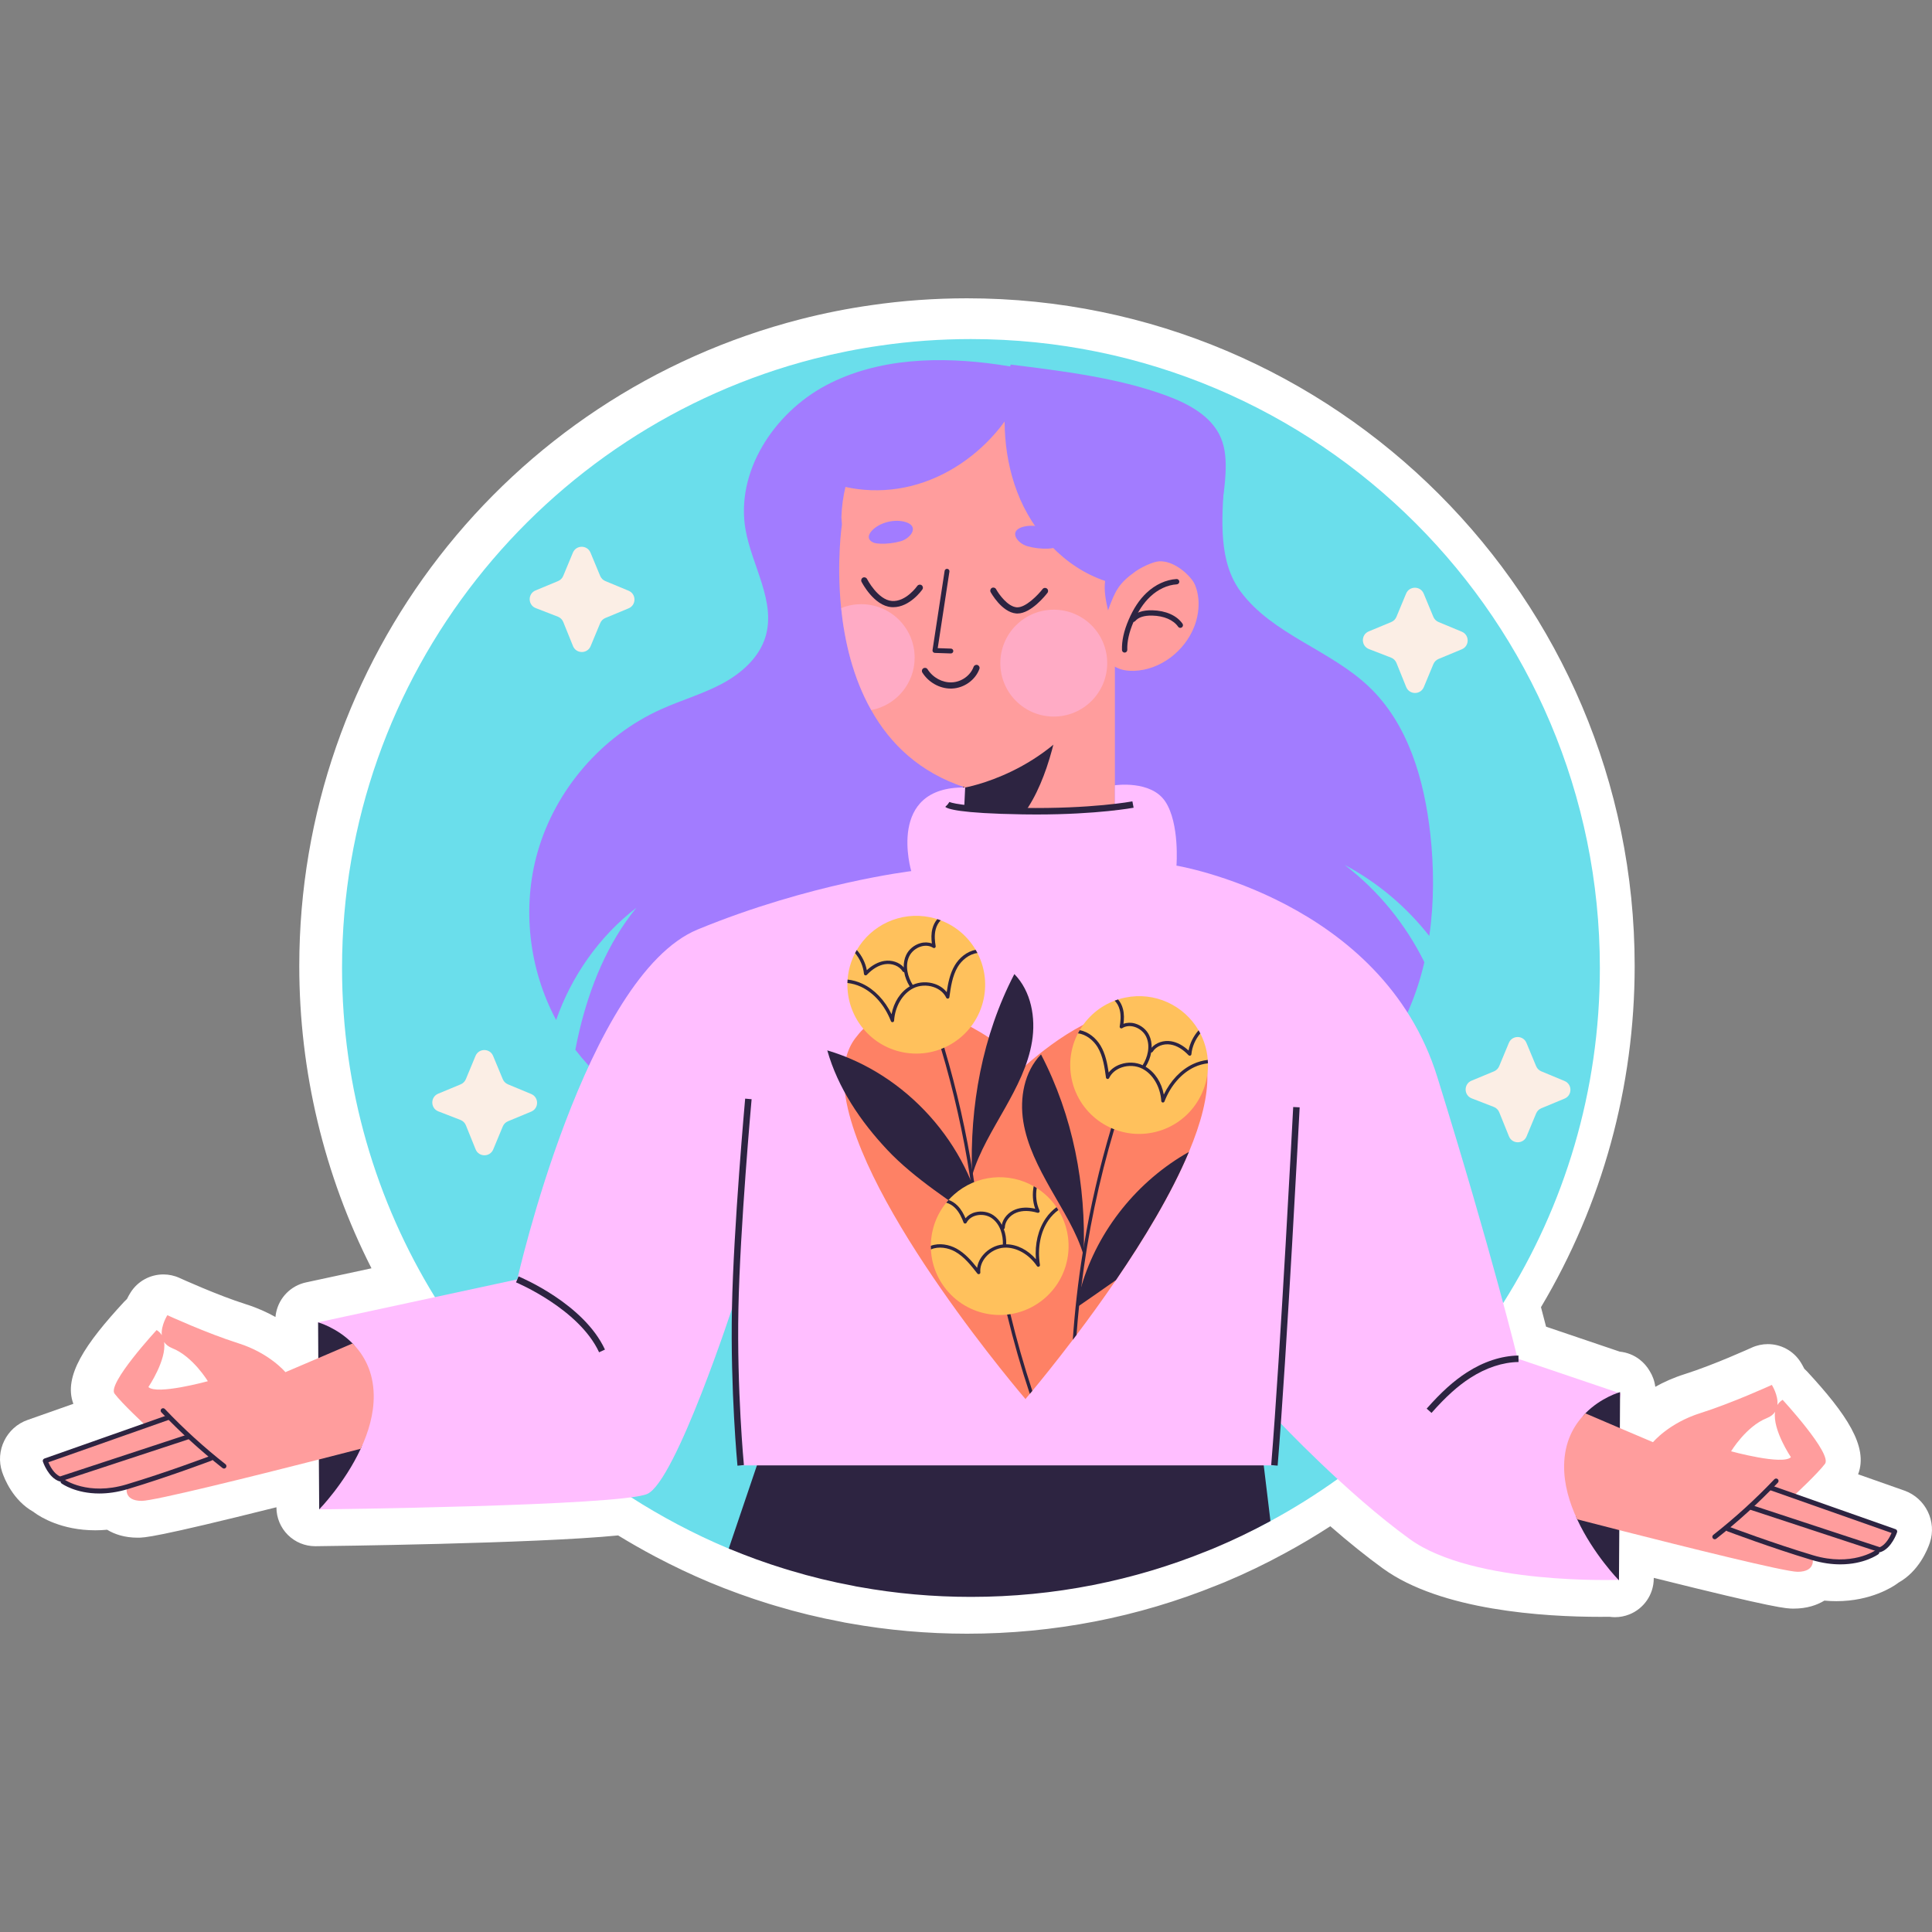 <?xml version="1.0" encoding="UTF-8"?>
<!-- Generator: Adobe Illustrator 27.1.1, SVG Export Plug-In . SVG Version: 6.00 Build 0)  -->
<svg xmlns="http://www.w3.org/2000/svg" xmlns:xlink="http://www.w3.org/1999/xlink" version="1.1" id="Capa_1" x="0px" y="0px" viewBox="0 0 512 512" style="enable-background:new 0 0 512 512;" xml:space="preserve" width="512" height="512">
<rect x="0" y="0" width="512" height="512" fill="#808080" stroke="none"/>
<g>
	<path style="fill:#FFFFFF;" d="M256.267,432.948c-10.527,0-21.038-0.929-31.243-2.761c-0.763-0.119-1.464-0.251-2.131-0.405   c-5.823-1.091-11.621-2.501-17.242-4.193c-0.644-0.177-1.273-0.371-1.899-0.569c-5.249-1.623-10.525-3.532-15.637-5.661   c-4.81-2.009-9.694-4.324-14.528-6.88c-3.336-1.772-6.609-3.638-9.777-5.575c-22.171,2.192-77.663,2.828-80.159,2.856   c-0.038,0-0.076,0-0.114,0c-2.705,0-5.303-1.066-7.229-2.972c-1.953-1.931-3.051-4.563-3.051-7.309v-0.042   c-32.23,8.065-35.011,8.065-36.747,8.065c-3.541,0-6.19-0.932-8.123-2.107c-1.054,0.099-2.101,0.149-3.136,0.149   c-8.945,0-14.527-3.53-16.024-4.613c-0.125-0.09-0.248-0.182-0.369-0.276c-5.41-3.037-7.684-8.736-8.304-10.603   c-1.873-5.619,1.158-11.793,6.761-13.752l12.129-4.273c-2.735-7.307,3.187-15.934,13.457-27.049   c0.235-0.254,0.481-0.495,0.736-0.721c0.392-0.79,0.748-1.387,0.973-1.743c1.938-3.06,5.261-4.779,8.691-4.779   c1.439,0,2.896,0.301,4.278,0.935c0.099,0.045,10.037,4.585,17.621,6.976c2.985,0.942,5.586,2.13,7.803,3.375   c0.034-0.395,0.091-0.788,0.172-1.178c0.819-3.992,3.922-7.133,7.907-7.991l17.365-3.741   c-12.554-24.718-19.135-52.142-19.135-80.12c0-80.905,54.676-151.398,132.961-171.427c6.148-1.569,12.38-2.807,18.529-3.679   c8.299-1.214,16.882-1.833,25.466-1.833c97.564,0,176.938,79.375,176.938,176.939c0,31.978-8.57,63.14-24.828,90.423   c0.528,1.996,0.977,3.723,1.35,5.17l19.525,6.613c1.892,0.193,3.725,0.897,5.254,2.08c1.095,0.847,2.005,1.891,2.682,3.06   c0.782,1.252,1.298,2.676,1.484,4.181c2.22-1.242,4.823-2.428,7.807-3.367c7.635-2.409,17.647-6.971,17.748-7.016   c1.379-0.631,2.832-0.93,4.267-0.93c3.423,0,6.74,1.712,8.681,4.764c0.228,0.36,0.59,0.964,0.986,1.762   c0.262,0.231,0.513,0.477,0.754,0.738c10.355,11.214,16.31,19.906,13.504,27.232l12.291,4.33c5.604,2,8.606,8.174,6.73,13.776   c-0.617,1.857-2.909,7.601-8.351,10.632c-0.116,0.09-0.235,0.181-0.355,0.268c-1.046,0.758-6.844,4.621-16.079,4.621   c-1.047,0-2.106-0.05-3.172-0.151c-1.938,1.181-4.601,2.123-8.163,2.123c-1.909,0-4.449,0-37.052-8.15l-0.001,0.206   c-0.028,4.186-2.594,7.936-6.484,9.484c-1.231,0.49-2.519,0.728-3.795,0.728c-0.493,0-0.984-0.037-1.469-0.105   c-0.647,0.008-1.457,0.017-2.408,0.017c-14.908,0-42.214-1.663-57.592-12.798c-4.314-3.124-8.992-6.88-13.965-11.212   c-3.948,2.56-7.977,4.953-12.04,7.146c-5.086,2.784-10.484,5.381-15.994,7.687c-0.605,0.256-1.248,0.51-1.912,0.765   C301.539,428.614,279.22,432.948,256.267,432.948z"/>
	<g>
		<path style="fill:#6ADEEB;" d="M423.981,256.517c0,32.657-9.389,63.103-25.615,88.804c-1.628,2.587-3.324,5.123-5.089,7.607    c-10.691,15.043-23.816,28.236-38.791,39.03c-5.671,4.061-11.617,7.796-17.802,11.137c-37.513,20.263-58.21-2.572-99.275-13.88    c-6.476-1.783-38.087,23.761-44.288,21.179c-4.678-1.953-9.235-4.129-13.673-6.477c-4.164-2.21-8.224-4.575-12.182-7.11    c-21.057-13.536-38.859-31.697-52.001-53.046c-15.609-25.375-24.621-55.256-24.621-87.245c0-77.735,53.234-143.049,125.23-161.468    c5.706-1.456,11.514-2.621,17.425-3.461c7.847-1.148,15.866-1.731,24.021-1.731C349.364,89.858,423.981,164.475,423.981,256.517z"/>
		<g>
			<g>
				<path style="fill:#2D2441;" d="M336.685,403.095c-4.883,2.673-9.92,5.089-15.078,7.247c-0.565,0.24-1.131,0.463-1.713,0.685      c-19.31,7.847-40.435,12.165-62.572,12.165c-10.092,0-19.961-0.891-29.556-2.621c-0.565-0.086-1.131-0.189-1.696-0.326      c-5.62-1.045-11.12-2.382-16.517-4.009c-0.565-0.154-1.114-0.326-1.662-0.497c-5.037-1.559-9.955-3.341-14.769-5.346      l7.47-22.051l3.855-11.377l129.496,3.495l0.96,7.882L336.685,403.095z"/>
				<path style="fill:#A27CFF;" d="M356.33,229.198c8.91,6.802,16.174,15.729,21.143,25.786      c-2.125,9.166-5.826,17.819-11.565,25.289c-14.101,18.402-37.9,26.523-60.79,30.121c-24.21,3.786-48.917,3.632-73.315,1.371      c-15.335-1.422-30.755-3.701-45.13-9.235c-13.21-5.089-25.615-13.124-34.199-24.33c0.308-1.645,0.651-3.29,1.045-4.935      c2.793-11.771,7.47-23.319,15.129-32.691c-9.8,7.539-17.202,18.076-21.263,29.744c-7.23-13.467-9.115-29.795-4.917-44.513      c4.729-16.551,17.014-30.772,32.708-37.831c5.294-2.399,10.949-4.009,16.089-6.734c5.14-2.742,9.886-6.888,11.582-12.439      c2.844-9.355-3.547-18.761-5.26-28.373c-2.724-15.386,7.522-30.995,21.314-38.311c13.81-7.316,30.309-7.71,45.764-5.483      c17.939,2.604,35.398,8.533,51.195,17.408l8.67,12.696c-0.874,11.377-1.559,22.205,4.249,30.035      c8.464,11.394,23.73,15.437,34.01,25.221c10.434,9.903,14.666,24.724,16.26,39.03c0.977,8.91,1.028,18.11-0.274,27.02      C372.778,240.386,365.205,233.944,356.33,229.198z"/>
				<g>
					<polygon style="fill:#FF9D9D;" points="295.454,174.284 295.454,219.191 255.207,219.191 255.207,197.021      "/>
					<path style="fill:#2D2441;" d="M281.559,183.845c-0.805,6.751-2.022,13.21-4.215,19.635       c-1.988,5.774-4.815,11.651-9.201,15.712h-12.936v-13.33c4.318-1.217,8.395-3.461,11.959-6.237       C272.803,195.256,277.309,189.585,281.559,183.845z"/>
				</g>
				<path style="fill:#FF9D9D;" d="M316.477,166.094c-2.57,6.494-8.995,11.479-15.986,11.685c-1.593,0.034-3.221-0.154-4.626-0.891      c-0.6-0.291-1.114-0.634-1.593-1.028c-0.377,1.045-0.788,2.073-1.217,3.05c-0.959,2.245-2.056,4.335-3.255,6.271      c-12.148,19.755-34.01,23.507-34.01,23.507c-12.13-3.958-19.943-11.634-24.912-20.509c-4.9-8.67-7.093-18.47-7.967-27.02      c-1.268-12.388,0.206-22.171,0.206-22.171l-0.137-1.902c0.702-22.325,19.344-38.345,41.84-38.345      c22.959,0,41.566,18.607,41.566,41.566c0,2.861-0.326,5.654-0.874,8.344c3.41-0.326,6.956,0.788,9.269,3.307      C318.139,155.66,318.31,161.434,316.477,166.094z"/>
				<g>
					<g>
						<g>
							<g>
								<path style="fill:#2D2441;" d="M236.716,160.912c-0.157,0-0.314-0.005-0.474-0.017c-4.63-0.343-7.796-6.457-7.928-6.717          c-0.205-0.402-0.045-0.894,0.357-1.1c0.404-0.205,0.896-0.044,1.101,0.357c0.028,0.056,2.88,5.553,6.59,5.827          c3.732,0.292,6.699-3.939,6.729-3.982c0.258-0.368,0.769-0.46,1.139-0.202c0.37,0.258,0.461,0.768,0.203,1.138          C244.295,156.415,241.109,160.912,236.716,160.912z"/>
							</g>
							<g>
								<path style="fill:#2D2441;" d="M269.629,162.588c-0.118,0-0.234-0.005-0.351-0.016c-3.805-0.337-6.628-5.438-6.746-5.654          c-0.216-0.396-0.071-0.893,0.326-1.11c0.397-0.214,0.892-0.071,1.11,0.326c0.693,1.264,3.021,4.593,5.455,4.809          c2.368,0.204,5.776-3.41,6.863-4.824c0.275-0.358,0.789-0.428,1.147-0.151c0.359,0.275,0.427,0.788,0.151,1.147          C277.144,157.69,273.281,162.588,269.629,162.588z"/>
							</g>
							<g>
								<path style="fill:#2D2441;" d="M251.971,182.479c-2.965,0-5.895-1.637-7.534-4.238c-0.241-0.382-0.127-0.887,0.256-1.129          c0.383-0.241,0.887-0.128,1.129,0.256c1.393,2.209,3.91,3.568,6.408,3.469c2.56-0.105,4.937-1.796,5.782-4.113          c0.154-0.424,0.627-0.641,1.048-0.489c0.425,0.154,0.644,0.624,0.489,1.048c-1.065,2.925-4.047,5.058-7.252,5.188          C252.188,182.476,252.079,182.479,251.971,182.479z"/>
							</g>
						</g>
						<path style="fill:#2D2441;" d="M251.992,173.171c-0.007,0-0.015,0-0.022,0l-4.229-0.146c-0.183-0.006-0.354-0.091-0.472-0.232        s-0.169-0.326-0.141-0.507l3.208-20.998c0.053-0.351,0.387-0.59,0.731-0.538c0.352,0.054,0.592,0.381,0.538,0.732        l-3.099,20.284l3.507,0.121c0.354,0.012,0.632,0.31,0.62,0.664C252.622,172.898,252.337,173.171,251.992,173.171z"/>
						<g>
							<path style="fill:#A27CFF;" d="M230.992,140.704c-0.505,0.569-0.92,1.303-0.692,1.998c0.164,0.499,0.641,0.882,1.179,1.09         c0.538,0.208,1.134,0.263,1.72,0.287c1.857,0.075,3.729-0.145,5.5-0.646c2.579-0.73,5.006-3.863,1.431-5.041         C237.096,137.392,232.958,138.49,230.992,140.704z"/>
							<path style="fill:#A27CFF;" d="M279.962,142.017c0.505,0.569,0.92,1.303,0.692,1.998c-0.164,0.499-0.641,0.882-1.179,1.091         c-0.538,0.208-1.134,0.263-1.72,0.287c-1.857,0.075-3.729-0.145-5.5-0.646c-2.579-0.73-5.006-3.863-1.431-5.042         C273.859,138.704,277.997,139.802,279.962,142.017z"/>
						</g>
					</g>
					<g>
						<path style="opacity:0.41;fill:#FFBEFF;" d="M242.391,174.284c0,6.905-4.952,12.662-11.514,13.895        c-4.9-8.67-7.093-18.47-7.967-27.02c1.645-0.685,3.427-1.045,5.312-1.045C236.052,160.115,242.391,166.454,242.391,174.284z"/>
						<circle style="opacity:0.41;fill:#FFBEFF;" cx="279.26" cy="175.737" r="14.163"/>
					</g>
				</g>
				<path style="fill:#A27CFF;" d="M307.111,148.761c-1.707,0.14-4.726,1.637-6.124,2.625c-4.514,3.189-5.454,5.173-7.346,10.366      c-0.585-2.586-1.12-5.167-0.774-7.796c-10.825-3.642-19.236-12.921-23.305-23.593c-4.069-10.672-4.116-22.579-1.736-33.75      c13.683,1.729,28.308,3.449,41.248,8.219c5.883,2.168,12.001,5.408,14.46,11.175c1.271,2.98,1.405,6.318,1.239,9.554      c-0.51,9.975-3.811,20.958-7.6,30.2C315.633,152.271,310.913,148.45,307.111,148.761z"/>
				<path style="fill:#A27CFF;" d="M213.9,125.074c8.2,4.863,18.385,6.026,27.63,3.699c9.245-2.327,17.511-8.01,23.474-15.448      c3.612-4.507,6.49-9.899,6.632-15.673c-10.807-1.331-22.532-2.858-32.83,0.678c-4.549,1.562-8.742,4.02-12.713,6.733      c-5.965,4.075-11.761,9.115-14.112,15.946L213.9,125.074z"/>
				<path style="fill:#FFBEFF;" d="M255.492,214.816h39.954v-6.708c0,0,9.624-1.458,13.415,4.374      c3.791,5.833,2.916,16.915,2.916,16.915s54.536,9.041,69.118,55.994c14.582,46.953,21.289,74.659,21.289,74.659l27.341,9.259      l-4.441,24.556l3.93,24.804c0,0-38.496,1.458-55.411-10.791c-16.915-12.249-34.705-31.205-34.705-31.205l-1.167,11.665H196.29      l-1.75-43.162c0,0-15.457,47.537-23.039,50.745c-7.583,3.208-86.908,4.083-86.908,4.083l1.939-27.686l-2.231-21.892      l52.786-11.374c0,0,18.081-80.492,47.828-92.74c29.747-12.249,56.577-15.457,56.577-15.457s-6.708-22.456,14.29-22.164      L255.492,214.816z"/>
				<path style="fill:none;" d="M147.385,270.318c4.061-11.668,11.462-22.205,21.263-29.744      c-7.659,9.372-12.336,20.92-15.129,32.691c-0.394,1.645-0.737,3.29-1.045,4.934"/>
				<g>
					<g>
						<path style="fill:#2D2441;" d="M195.437,388.422c-0.02-0.197-1.896-19.985-1.462-41.657        c0.433-21.652,3.473-55.28,3.503-55.617l1.707,0.154c-0.031,0.337-3.065,33.905-3.497,55.498        c-0.432,21.567,1.436,41.262,1.454,41.458L195.437,388.422z"/>
						<path style="fill:#2D2441;" d="M338.587,388.41l-1.707-0.141c2.449-29.826,5.798-94.255,5.831-94.901l1.711,0.088        C344.389,294.104,341.038,358.558,338.587,388.41z"/>
					</g>
					<path style="fill:#2D2441;" d="M274.65,215.847c-1.155,0-2.346-0.009-3.569-0.028c-17.028-0.268-20.058-1.488-20.569-2       l0.605-0.606l0.496-0.696c0.093,0.054,2.463,1.321,19.495,1.589c18.189,0.286,28.883-1.714,28.988-1.734l0.322,1.683       C300.319,214.073,290.869,215.847,274.65,215.847z"/>
				</g>
				<path style="fill:#2D2441;" d="M158.766,358.37c-5.333-11.51-21.84-18.456-22.007-18.524l0.655-1.584      c0.704,0.291,17.289,7.267,22.906,19.388L158.766,358.37z"/>
				<g>
					<path style="fill:#2D2441;" d="M298.039,172.942c-0.379,0-0.69-0.3-0.703-0.681c-0.077-2.424,0.492-5.025,1.742-7.952       c1.294-3.033,2.854-5.389,4.771-7.201c2.312-2.185,5.13-3.483,7.934-3.655c0.383-0.034,0.721,0.271,0.745,0.659       c0.023,0.388-0.271,0.721-0.659,0.745c-2.476,0.151-4.98,1.314-7.053,3.273c-1.774,1.677-3.229,3.879-4.445,6.731       c-1.167,2.734-1.7,5.14-1.629,7.354c0.013,0.388-0.292,0.713-0.681,0.726C298.054,172.942,298.046,172.942,298.039,172.942z"/>
					<path style="fill:#2D2441;" d="M312.799,166.39c-0.222,0-0.44-0.104-0.577-0.3c-1.267-1.807-3.775-2.883-6.884-2.951       c-2.128-0.045-3.63,0.438-4.485,1.44c-0.252,0.298-0.697,0.331-0.991,0.079c-0.296-0.252-0.331-0.696-0.079-0.991       c1.142-1.34,3.007-1.991,5.587-1.935c3.561,0.079,6.478,1.373,8.005,3.55c0.223,0.318,0.146,0.757-0.173,0.979       C313.079,166.349,312.938,166.39,312.799,166.39z"/>
				</g>
				<g>
					<path style="fill:#FE8165;" d="M319.955,284.591v0.051c0.206,5.928-1.713,13.056-4.883,20.629       c-4.66,11.137-12.011,23.25-19.344,33.976c-3.581,5.26-7.179,10.195-10.434,14.512c-0.343,0.445-0.668,0.874-0.994,1.302       c-4.678,6.151-8.584,10.948-10.726,13.536c-0.24,0.291-0.463,0.548-0.668,0.788c-0.582,0.72-0.959,1.148-1.079,1.285v0.171       c0,0-43.982-51.178-47.906-81.231v-0.017c-0.48-3.478-0.394-6.665,0.36-9.458c0.48-1.833,1.251-3.495,2.347-4.952       c0.702-0.942,1.422-1.782,2.176-2.519c1.97-1.988,4.095-3.324,6.322-4.164c0.274-0.12,0.565-0.206,0.84-0.291h0.017       c0.154-0.069,0.308-0.103,0.463-0.154c0.326-0.086,0.651-0.171,0.977-0.24c6.442-1.439,13.501,0.84,19.858,4.301       c1.645,0.891,3.255,1.85,4.78,2.861c3.769,2.484,7.11,5.174,9.681,7.419c0.017-0.017,0.051-0.034,0.069-0.052       c3.769-3.307,9.218-7.607,15.249-10.743l0.017-0.017c3.135-1.645,6.425-2.981,9.715-3.701c0.291-0.086,0.582-0.137,0.874-0.188       c6.819-1.302,13.57,0.086,18.881,6.802c0.154,0.171,0.308,0.377,0.446,0.565c0.034,0.052,0.086,0.103,0.12,0.171       c1.217,1.679,2.022,3.598,2.45,5.74c0.068,0.291,0.12,0.583,0.154,0.874C319.869,282.723,319.938,283.631,319.955,284.591z"/>
					<g>
						<g>
							<g>
								<path style="fill:#2D2441;" d="M315.072,305.271c-4.66,11.137-12.011,23.25-19.344,33.976          c-3.29,2.347-6.631,4.609-9.749,6.785c-0.257,0.188-0.514,0.36-0.754,0.531c0.343-1.919,0.805-3.821,1.354-5.688v-0.017          C290.982,325.917,301.519,312.895,315.072,305.271z"/>
							</g>
							<g>
								<path style="fill:#2D2441;" d="M287.171,332.382c0.216,0.341-0.216-0.013,0,0.328c-1.758-6.142-5.679-12.18-8.809-17.749          c-3.13-5.57-6.14-11.359-7.167-17.665c-1.026-6.306,0.224-13.295,4.685-17.868          C284.365,295.759,287.847,313.991,287.171,332.382z"/>
							</g>
							<g>
								<g>
									<path style="fill:#2D2441;" d="M296.533,295.179c-0.428,1.354-0.857,2.724-1.251,4.095           c-4.061,13.604-6.973,27.534-8.704,41.6c-0.223,1.713-0.428,3.427-0.6,5.157c-0.274,2.57-0.497,5.14-0.685,7.727           c-0.343,0.445-0.668,0.874-0.994,1.302c0.531-7.744,1.405-15.454,2.638-23.113c0.103-0.617,0.189-1.216,0.308-1.833           c1.748-10.537,4.164-20.937,7.23-31.183c0.377-1.337,0.788-2.673,1.216-4.009L296.533,295.179z"/>
								</g>
								<g>
									<g>
										<g>
											<path style="fill:#FFC15C;" d="M319.754,278.573c0.159,0.773,0.264,1.547,0.314,2.315             c0.035,0.301,0.052,0.605,0.05,0.904c0.236,8.665-5.765,16.524-14.559,18.334c-9.879,2.033-19.53-4.323-21.561-14.193             c-0.877-4.262-0.192-8.493,1.667-12.079c0.15-0.284,0.299-0.568,0.47-0.839c2.056-3.509,5.285-6.327,9.266-7.825             c0.291-0.123,0.597-0.222,0.893-0.32c0.619-0.2,1.255-0.367,1.906-0.501c7.873-1.621,15.605,2.09,19.431,8.677             c0.163,0.265,0.318,0.532,0.456,0.811l0.002,0.009C318.838,275.314,319.409,276.898,319.754,278.573z"/>
										</g>
									</g>
									<g>
										<g>
											<path style="fill:#2D2441;" d="M320.067,280.888c0.035,0.301,0.052,0.605,0.05,0.904             c-1.23,0.135-2.447,0.467-3.594,1.002c-3.424,1.61-6.315,4.928-7.925,9.105c-0.051,0.146-0.176,0.244-0.324,0.275             c-0.043,0.009-0.097,0.011-0.153,0.004c-0.205-0.03-0.359-0.207-0.374-0.412c-0.242-3.769-2.227-7.124-5.047-8.562             c-1.607-0.818-3.642-0.943-5.434-0.329c-1.53,0.523-2.719,1.519-3.33,2.812c-0.081,0.18-0.268,0.281-0.465,0.25             c-0.197-0.032-0.345-0.182-0.376-0.375c-0.361-2.631-0.767-5.615-2.204-8.025c-1.037-1.741-3.005-3.435-5.228-3.683             c0.15-0.284,0.299-0.568,0.47-0.839c2.364,0.409,4.384,2.174,5.517,4.076c1.309,2.183,1.801,4.751,2.157,7.139             c0.764-0.99,1.857-1.749,3.169-2.19c1.91-0.656,4.073-0.567,5.843,0.254c0.098,0.034,0.188,0.079,0.279,0.124             c0.173,0.091,0.345,0.182,0.511,0.284c2.462,1.457,4.214,4.164,4.811,7.371c1.768-3.676,4.527-6.578,7.73-8.079             C317.412,281.399,318.74,281.035,320.067,280.888z"/>
										</g>
									</g>
									<g>
										<g>
											<path style="fill:#2D2441;" d="M305.2,277.633c-0.013,0.419-0.051,0.852-0.125,1.283             c-0.217,1.275-0.71,2.571-1.465,3.785c-0.007,0.01-0.014,0.021-0.021,0.031c-0.067,0.113-0.171,0.18-0.284,0.203             c-0.113,0.023-0.226,0.001-0.329-0.059c-0.197-0.122-0.268-0.379-0.156-0.583c-0.002-0.009,0.005-0.019,0.012-0.03             c1.242-1.966,2.124-4.979,0.912-7.526c-0.589-1.236-1.81-2.243-3.194-2.636c-1.152-0.324-2.266-0.194-3.137,0.365             c-0.144,0.093-0.342,0.098-0.488,0.001c-0.147-0.096-0.219-0.272-0.192-0.449c0.197-1.154,0.413-2.872-0.013-4.458             c-0.249-0.944-0.716-1.762-1.32-2.371c0.291-0.123,0.597-0.222,0.893-0.32c0.59,0.666,1.036,1.515,1.284,2.459             c0.376,1.388,0.311,2.831,0.161,3.993c0.924-0.344,1.985-0.381,3.052-0.076c1.643,0.467,3.049,1.625,3.753,3.109             C305.008,275.338,305.23,276.459,305.2,277.633z"/>
										</g>
									</g>
									<g>
										<g>
											<path style="fill:#2D2441;" d="M318.086,273.858l0.002,0.009c-1.298,1.561-2.162,3.476-2.35,5.506             c-0.018,0.176-0.132,0.326-0.302,0.379c-0.016,0.012-0.033,0.016-0.05,0.019c-0.148,0.03-0.303-0.019-0.416-0.132             c-1.491-1.575-3.133-2.558-4.761-2.82c-1.91-0.313-3.849,0.466-4.716,1.884c-0.097,0.146-0.261,0.226-0.418,0.213             c-0.073-0.003-0.139-0.017-0.193-0.06c-0.208-0.129-0.273-0.405-0.144-0.613c0.136-0.218,0.293-0.422,0.462-0.611             c1.174-1.328,3.189-2.005,5.155-1.685c1.581,0.254,3.168,1.103,4.622,2.451c0.37-1.985,1.319-3.837,2.654-5.351             C317.793,273.312,317.947,273.579,318.086,273.858z"/>
										</g>
									</g>
								</g>
							</g>
						</g>
						<g>
							<g>
								<path style="fill:#2D2441;" d="M260.784,324.61c-3.914-21.456-20.629-40.062-41.545-46.244          c2.821,9.975,8.811,18.819,15.911,26.372C242.25,312.292,252.308,318.641,260.784,324.61z"/>
							</g>
							<g>
								<path style="fill:#2D2441;" d="M257.606,311.53c-0.216,0.341,0.253-0.377,0.036-0.036c1.758-6.142,5.56-12.253,8.69-17.822          c3.13-5.57,6.14-11.359,7.167-17.665c1.026-6.306-0.224-13.295-4.685-17.868C260.329,274.469,256.93,293.139,257.606,311.53          z"/>
							</g>
							<g>
								<g>
									<path style="fill:#2D2441;" d="M259.915,341.719c-0.856-23.033-4.812-45.851-11.758-67.822l0.845-0.268           c6.971,22.048,10.94,44.944,11.799,68.056L259.915,341.719z"/>
								</g>
								<g>
									<g>
										<g>
											<path style="fill:#FFC15C;" d="M224.941,257.284c-0.159,0.773-0.264,1.547-0.314,2.315             c-0.035,0.301-0.052,0.605-0.05,0.904c-0.236,8.665,5.765,16.524,14.559,18.334c9.879,2.033,19.53-4.323,21.561-14.193             c0.877-4.262,0.192-8.493-1.667-12.079c-0.15-0.284-0.299-0.568-0.47-0.839c-2.056-3.509-5.285-6.327-9.266-7.825             c-0.291-0.123-0.597-0.222-0.893-0.32c-0.619-0.2-1.255-0.367-1.906-0.501c-7.874-1.621-15.605,2.09-19.431,8.677             c-0.163,0.265-0.318,0.532-0.456,0.811l-0.002,0.009C225.856,254.025,225.286,255.608,224.941,257.284z"/>
										</g>
									</g>
									<g>
										<g>
											<path style="fill:#2D2441;" d="M224.627,259.599c-0.035,0.301-0.052,0.605-0.05,0.904             c1.23,0.135,2.446,0.467,3.594,1.002c3.424,1.61,6.315,4.928,7.925,9.105c0.051,0.146,0.176,0.244,0.324,0.275             c0.043,0.009,0.097,0.011,0.153,0.004c0.205-0.03,0.359-0.207,0.374-0.411c0.242-3.769,2.227-7.124,5.047-8.562             c1.607-0.818,3.642-0.942,5.434-0.329c1.53,0.523,2.719,1.519,3.33,2.812c0.081,0.179,0.268,0.281,0.464,0.249             c0.197-0.032,0.345-0.182,0.376-0.375c0.361-2.631,0.767-5.615,2.204-8.025c1.037-1.741,3.005-3.435,5.228-3.683             c-0.15-0.284-0.299-0.568-0.47-0.839c-2.364,0.409-4.384,2.174-5.517,4.076c-1.309,2.183-1.801,4.751-2.157,7.139             c-0.764-0.99-1.857-1.749-3.169-2.191c-1.91-0.656-4.073-0.567-5.843,0.254c-0.098,0.034-0.188,0.079-0.279,0.124             c-0.173,0.091-0.345,0.182-0.511,0.284c-2.462,1.457-4.214,4.164-4.811,7.371c-1.768-3.676-4.528-6.578-7.73-8.079             C227.282,260.109,225.954,259.745,224.627,259.599z"/>
										</g>
									</g>
									<g>
										<g>
											<path style="fill:#2D2441;" d="M239.494,256.343c0.013,0.419,0.051,0.852,0.125,1.283             c0.217,1.275,0.71,2.571,1.465,3.785c0.007,0.01,0.014,0.021,0.021,0.031c0.067,0.113,0.171,0.18,0.284,0.203             c0.113,0.023,0.226,0.001,0.329-0.059c0.197-0.122,0.268-0.379,0.156-0.583c0.002-0.009-0.005-0.019-0.012-0.03             c-1.242-1.966-2.124-4.98-0.912-7.526c0.589-1.236,1.81-2.243,3.194-2.636c1.152-0.324,2.266-0.194,3.137,0.365             c0.144,0.093,0.342,0.098,0.488,0.001c0.147-0.097,0.219-0.272,0.192-0.449c-0.197-1.154-0.413-2.872,0.013-4.458             c0.249-0.944,0.716-1.762,1.32-2.37c-0.291-0.123-0.597-0.222-0.893-0.32c-0.589,0.666-1.036,1.515-1.284,2.459             c-0.376,1.388-0.311,2.831-0.161,3.993c-0.924-0.344-1.985-0.381-3.052-0.076c-1.643,0.467-3.049,1.626-3.753,3.109             C239.686,254.048,239.464,255.17,239.494,256.343z"/>
										</g>
									</g>
									<g>
										<g>
											<path style="fill:#2D2441;" d="M226.608,252.569l-0.002,0.009c1.298,1.561,2.162,3.476,2.35,5.506             c0.018,0.176,0.132,0.326,0.302,0.379c0.016,0.012,0.033,0.016,0.05,0.019c0.148,0.03,0.303-0.019,0.416-0.132             c1.491-1.575,3.133-2.558,4.761-2.82c1.91-0.313,3.849,0.467,4.715,1.885c0.097,0.146,0.261,0.226,0.418,0.213             c0.073-0.003,0.139-0.017,0.193-0.06c0.208-0.129,0.273-0.405,0.144-0.613c-0.136-0.218-0.293-0.422-0.462-0.611             c-1.174-1.328-3.189-2.005-5.155-1.685c-1.581,0.254-3.168,1.103-4.622,2.451c-0.369-1.985-1.319-3.837-2.654-5.351             C226.901,252.023,226.747,252.29,226.608,252.569z"/>
										</g>
									</g>
								</g>
							</g>
						</g>
						<g>
							<g>
								<g>
									<path style="fill:#2D2441;" d="M273.574,368.597c-0.24,0.291-0.463,0.548-0.668,0.788c-2.296-6.905-4.3-13.93-6.014-21.006           c-0.326-1.371-0.634-2.724-0.942-4.095l0.857-0.188c0.308,1.388,0.634,2.776,0.959,4.163           C269.428,355.113,271.364,361.898,273.574,368.597z"/>
								</g>
								<g>
									<g>
										<g>
											<path style="fill:#FFC15C;" d="M278.55,318.074c0.526,0.588,1.005,1.205,1.434,1.845             c0.181,0.242,0.349,0.497,0.497,0.756c4.555,7.375,3.311,17.185-3.385,23.165c-7.522,6.718-19.06,6.067-25.773-1.448             c-2.899-3.246-4.43-7.249-4.623-11.283c-0.013-0.321-0.027-0.642-0.015-0.961c0.016-4.066,1.394-8.125,4.084-11.419             c0.19-0.253,0.404-0.492,0.612-0.725c0.435-0.484,0.901-0.947,1.397-1.39c5.995-5.355,14.545-6.027,21.161-2.252             c0.274,0.147,0.542,0.301,0.802,0.472l0.006,0.007C276.122,315.714,277.41,316.798,278.55,318.074z"/>
										</g>
									</g>
									<g>
										<g>
											<path style="fill:#2D2441;" d="M279.984,319.918c0.181,0.242,0.349,0.497,0.497,0.756             c-0.996,0.735-1.881,1.633-2.605,2.671c-2.153,3.111-2.987,7.433-2.282,11.854c0.029,0.152-0.029,0.3-0.142,0.4             c-0.033,0.03-0.079,0.058-0.13,0.081c-0.193,0.077-0.414,0.002-0.53-0.168c-2.101-3.138-5.503-5.043-8.663-4.87             c-1.801,0.099-3.622,1.013-4.864,2.443c-1.061,1.221-1.589,2.678-1.468,4.104c0.02,0.196-0.09,0.378-0.276,0.449             c-0.186,0.071-0.39,0.016-0.513-0.136c-1.633-2.094-3.482-4.471-5.935-5.834c-1.771-0.985-4.324-1.462-6.371-0.56             c-0.013-0.321-0.027-0.642-0.015-0.961c2.25-0.833,4.883-0.321,6.818,0.755c2.228,1.23,3.943,3.204,5.45,5.091             c0.164-1.24,0.728-2.445,1.64-3.485c1.323-1.526,3.238-2.535,5.181-2.714c0.102-0.019,0.202-0.026,0.303-0.033             c0.195-0.008,0.39-0.016,0.584-0.011c2.861,0.023,5.735,1.485,7.861,3.959c-0.317-4.066,0.613-7.962,2.628-10.868             C277.944,321.692,278.909,320.711,279.984,319.918z"/>
										</g>
									</g>
									<g>
										<g>
											<path style="fill:#2D2441;" d="M265.491,324.567c0.199,0.369,0.384,0.762,0.536,1.173             c0.453,1.212,0.677,2.58,0.634,4.009c-0.001,0.013-0.001,0.025-0.002,0.038c-0.001,0.132-0.057,0.241-0.143,0.318             c-0.086,0.077-0.195,0.115-0.314,0.114c-0.232-0.007-0.422-0.193-0.428-0.426c-0.006-0.007-0.005-0.019-0.004-0.032             c0.087-2.324-0.663-5.373-2.99-6.967c-1.13-0.773-2.691-1.031-4.086-0.676c-1.159,0.299-2.057,0.97-2.53,1.891             c-0.078,0.152-0.247,0.256-0.422,0.246s-0.326-0.125-0.392-0.292c-0.409-1.096-1.085-2.691-2.25-3.849             c-0.689-0.692-1.503-1.164-2.332-1.387c0.19-0.253,0.404-0.492,0.612-0.725c0.844,0.28,1.657,0.79,2.346,1.482             c1.022,1.012,1.691,2.292,2.145,3.372c0.627-0.762,1.525-1.326,2.601-1.598c1.656-0.421,3.453-0.125,4.807,0.805             C264.173,322.679,264.928,323.538,265.491,324.567z"/>
										</g>
									</g>
									<g>
										<g>
											<path style="fill:#2D2441;" d="M274.741,314.833l0.006,0.007c-0.339,2.002-0.124,4.092,0.732,5.942             c0.073,0.161,0.049,0.348-0.071,0.479c-0.007,0.019-0.021,0.03-0.034,0.042c-0.112,0.1-0.271,0.135-0.426,0.095             c-2.081-0.613-3.994-0.64-5.533-0.049c-1.809,0.689-3.095,2.336-3.132,3.997c-0.01,0.175-0.113,0.326-0.255,0.394             c-0.065,0.034-0.129,0.055-0.197,0.045c-0.244-0.008-0.44-0.213-0.432-0.458c0.008-0.257,0.042-0.512,0.093-0.761             c0.349-1.738,1.751-3.335,3.612-4.046c1.495-0.575,3.294-0.636,5.227-0.201c-0.677-1.902-0.786-3.98-0.392-5.96             C274.213,314.508,274.48,314.661,274.741,314.833z"/>
										</g>
									</g>
								</g>
							</g>
						</g>
					</g>
				</g>
				<g>
					<g>
						<path style="fill:#2D2441;" d="M93.342,370.623c0.069,4.934,4.287,8.939,2.248,13.309c-4.266,9.201-11,16.071-11,16.071        l-0.086-13.227L84.35,359.91l-0.051-9.475c0,0,4.969,1.371,9.132,5.585C96.378,358.985,93.256,364.267,93.342,370.623z"/>
						<path style="fill:#FF9D9D;" d="M93.438,356.029l-9.081,3.889l-8.721,3.718c0,0-4.163-5.037-12.473-7.659        c-8.31-2.622-18.813-7.436-18.813-7.436s-1.748,2.758-1.473,5.294c-0.326-0.531-0.771-0.994-1.371-1.354        c0,0-13.124,14.204-11.154,16.842c1.97,2.622,8.104,8.31,8.104,8.31l-26.917,9.406c0,0,0.445,0.925,1.422,2.176        c0.583,0.737,1.371,1.611,2.347,2.45c3.41,2.913,9.287,5.586,18.333,2.365c0,0-1.096,3.718,3.924,3.718        c3.341,0,29.658-6.562,46.946-10.966c4.489-1.148,8.378-2.142,11.085-2.844c2.039-4.369,3.512-9.252,3.444-14.187        C98.955,363.396,96.385,358.993,93.438,356.029z M39.33,367.577c0,0,4.866-7.179,4.164-11.942        c0.428,0.668,1.131,1.234,2.176,1.662c5.466,2.176,9.406,8.738,9.406,8.738S41.506,369.753,39.33,367.577z"/>
					</g>
					<path style="fill:#2D2441;" d="M15.912,392.592c-0.068,0-0.138-0.011-0.203-0.033c-2.896-0.966-4.285-5.046-4.343-5.219       c-0.111-0.333,0.065-0.692,0.396-0.81l32.59-11.483c0.335-0.115,0.701,0.058,0.82,0.393c0.117,0.335-0.059,0.702-0.393,0.82       l-31.963,11.262c0.44,1.023,1.497,3.084,3.108,3.747l33.689-11.085c0.342-0.107,0.701,0.072,0.812,0.409       c0.111,0.338-0.072,0.7-0.409,0.812L16.113,392.56C16.048,392.581,15.98,392.592,15.912,392.592z"/>
					<path style="fill:#2D2441;" d="M26.306,395.791c-6.217,0-9.805-2.521-10.004-2.664c-0.287-0.208-0.352-0.608-0.146-0.896       c0.208-0.287,0.609-0.353,0.896-0.147c0.061,0.044,6.257,4.354,16.398,1.324c10.458-3.125,22.036-7.485,22.152-7.529       c0.331-0.121,0.702,0.043,0.828,0.375c0.125,0.332-0.043,0.702-0.375,0.828c-0.116,0.043-11.735,4.419-22.238,7.557       C31.011,395.479,28.495,395.791,26.306,395.791z"/>
					<path style="fill:#2D2441;" d="M59.368,389.182c-0.14,0-0.279-0.045-0.396-0.138c-5.737-4.506-11.194-9.475-16.219-14.769       c-0.244-0.258-0.233-0.664,0.023-0.908s0.665-0.234,0.908,0.023c4.982,5.249,10.393,10.176,16.08,14.644       c0.279,0.219,0.328,0.623,0.108,0.901C59.747,389.098,59.559,389.182,59.368,389.182z"/>
				</g>
				<g>
					<g>
						<path style="fill:#2D2441;" d="M421.105,387.902c-0.069,4.967-5.187,10.336-3.135,14.734        c4.294,9.261,11.072,16.177,11.072,16.177l0.086-13.314l0.155-27.042l0.052-9.537c0,0-5.001,1.38-9.192,5.622        C417.177,377.526,421.191,381.504,421.105,387.902z"/>
						<path style="fill:#FF9D9D;" d="M475.485,396.293c0,0,6.168-5.723,8.156-8.361c1.987-2.656-11.223-16.962-11.223-16.962        c-0.6,0.36-1.045,0.822-1.388,1.371c0.291-2.553-1.474-5.328-1.474-5.328s-10.571,4.832-18.933,7.47        c-8.378,2.639-12.559,7.71-12.559,7.71l-8.635-3.667l-0.154-0.068l-9.132-3.907c-0.103,0.103-0.188,0.206-0.274,0.308        c-2.861,2.964-5.277,7.299-5.363,13.501c-0.069,4.969,1.405,9.886,3.461,14.272c2.724,0.703,6.648,1.713,11.154,2.861        c0.017,0,0.017,0,0.034,0.017c17.408,4.421,43.862,11.034,47.22,11.034c5.054,0,3.958-3.752,3.958-3.752        c8.978,3.204,14.872,0.617,18.316-2.279c0.017-0.017,0.034-0.017,0.051-0.034c1.011-0.857,1.816-1.748,2.433-2.519        c0.017-0.017,0.034-0.051,0.034-0.069c0.96-1.234,1.405-2.142,1.405-2.142L475.485,396.293z M458.762,384.608        c0,0,3.958-6.596,9.458-8.79c1.062-0.428,1.765-0.994,2.193-1.679c-0.702,4.797,4.198,12.028,4.198,12.028        C472.418,388.36,458.762,384.608,458.762,384.608z"/>
					</g>
					<path style="fill:#2D2441;" d="M498.172,411.353c-0.068,0-0.137-0.011-0.202-0.032l-34.126-11.229       c-0.339-0.111-0.523-0.478-0.412-0.816c0.111-0.34,0.473-0.526,0.816-0.412l33.911,11.158c1.622-0.668,2.687-2.741,3.129-3.771       l-32.173-11.337c-0.337-0.119-0.514-0.488-0.396-0.825c0.119-0.337,0.487-0.512,0.825-0.396l32.805,11.56       c0.333,0.117,0.511,0.48,0.398,0.814c-0.058,0.175-1.456,4.281-4.372,5.252C498.31,411.342,498.241,411.353,498.172,411.353z"/>
					<path style="fill:#2D2441;" d="M487.71,414.573c-2.204,0-4.735-0.314-7.562-1.158c-10.572-3.16-22.268-7.563-22.385-7.607       c-0.334-0.127-0.503-0.5-0.377-0.834s0.502-0.501,0.834-0.377c0.116,0.044,11.771,4.433,22.299,7.578       c10.207,3.052,16.443-1.289,16.506-1.333c0.287-0.205,0.694-0.142,0.901,0.148c0.208,0.29,0.144,0.692-0.146,0.901       C497.579,412.037,493.968,414.573,487.71,414.573z"/>
					<path style="fill:#2D2441;" d="M454.43,407.921c-0.191,0-0.381-0.085-0.509-0.247c-0.221-0.281-0.172-0.688,0.109-0.908       c5.73-4.501,11.177-9.46,16.188-14.739c0.246-0.26,0.655-0.27,0.914-0.023c0.259,0.245,0.27,0.655,0.023,0.914       c-5.054,5.324-10.546,10.326-16.326,14.866C454.711,407.876,454.57,407.921,454.43,407.921z"/>
				</g>
				<path style="fill:#2D2441;" d="M379.367,374.436l-1.285-1.135c3.866-4.377,7.145-7.332,10.629-9.581      c4.449-2.872,9.184-4.424,13.693-4.487l0.023,1.713c-4.187,0.06-8.608,1.517-12.787,4.214      C386.293,367.319,383.124,370.181,379.367,374.436z"/>
			</g>
			<g>
				<path style="fill:#FBEEE5;" d="M160.418,153.988l6.169,2.564c2.075,0.862,2.075,3.802,0,4.665l-6.169,2.564      c-0.617,0.256-1.107,0.746-1.363,1.363l-2.531,6.091c-0.867,2.087-3.828,2.072-4.674-0.023l-2.577-6.378      c-0.262-0.647-0.779-1.157-1.43-1.409l-5.856-2.268c-2.124-0.822-2.16-3.814-0.057-4.688l5.97-2.481      c0.617-0.256,1.107-0.746,1.363-1.363l2.563-6.169c0.862-2.076,3.802-2.076,4.665,0l2.564,6.169      C159.311,153.242,159.801,153.732,160.418,153.988z"/>
				<path style="fill:#FBEEE5;" d="M408.455,283.912l6.169,2.564c2.076,0.862,2.076,3.802,0,4.665l-6.169,2.564      c-0.617,0.256-1.107,0.746-1.363,1.363l-2.531,6.091c-0.867,2.086-3.828,2.072-4.674-0.023l-2.577-6.378      c-0.261-0.647-0.779-1.157-1.43-1.409l-5.856-2.268c-2.124-0.822-2.16-3.814-0.057-4.688l5.97-2.481      c0.617-0.256,1.107-0.746,1.363-1.363l2.564-6.169c0.862-2.076,3.802-2.076,4.665,0l2.564,6.169      C407.348,283.166,407.838,283.656,408.455,283.912z"/>
				<path style="fill:#FBEEE5;" d="M381.222,164.843l6.169,2.563c2.075,0.862,2.075,3.802,0,4.665l-6.169,2.563      c-0.617,0.256-1.107,0.747-1.363,1.363l-2.531,6.091c-0.867,2.087-3.828,2.072-4.674-0.023l-2.577-6.377      c-0.261-0.647-0.779-1.157-1.43-1.409l-5.856-2.268c-2.124-0.822-2.16-3.814-0.057-4.688l5.97-2.481      c0.617-0.256,1.107-0.746,1.363-1.363l2.563-6.169c0.862-2.075,3.802-2.075,4.665,0l2.564,6.169      C380.115,164.096,380.605,164.586,381.222,164.843z"/>
				<path style="fill:#FBEEE5;" d="M134.608,287.361l6.169,2.563c2.075,0.862,2.075,3.802,0,4.665l-6.169,2.564      c-0.617,0.256-1.107,0.746-1.363,1.363l-2.531,6.091c-0.867,2.087-3.828,2.072-4.674-0.023l-2.577-6.378      c-0.262-0.647-0.779-1.157-1.43-1.409l-5.856-2.268c-2.124-0.822-2.16-3.814-0.057-4.688l5.97-2.481      c0.617-0.256,1.107-0.746,1.363-1.363l2.563-6.169c0.862-2.075,3.803-2.075,4.665,0l2.563,6.169      C133.501,286.614,133.992,287.105,134.608,287.361z"/>
			</g>
		</g>
	</g>
</g>















</svg>
